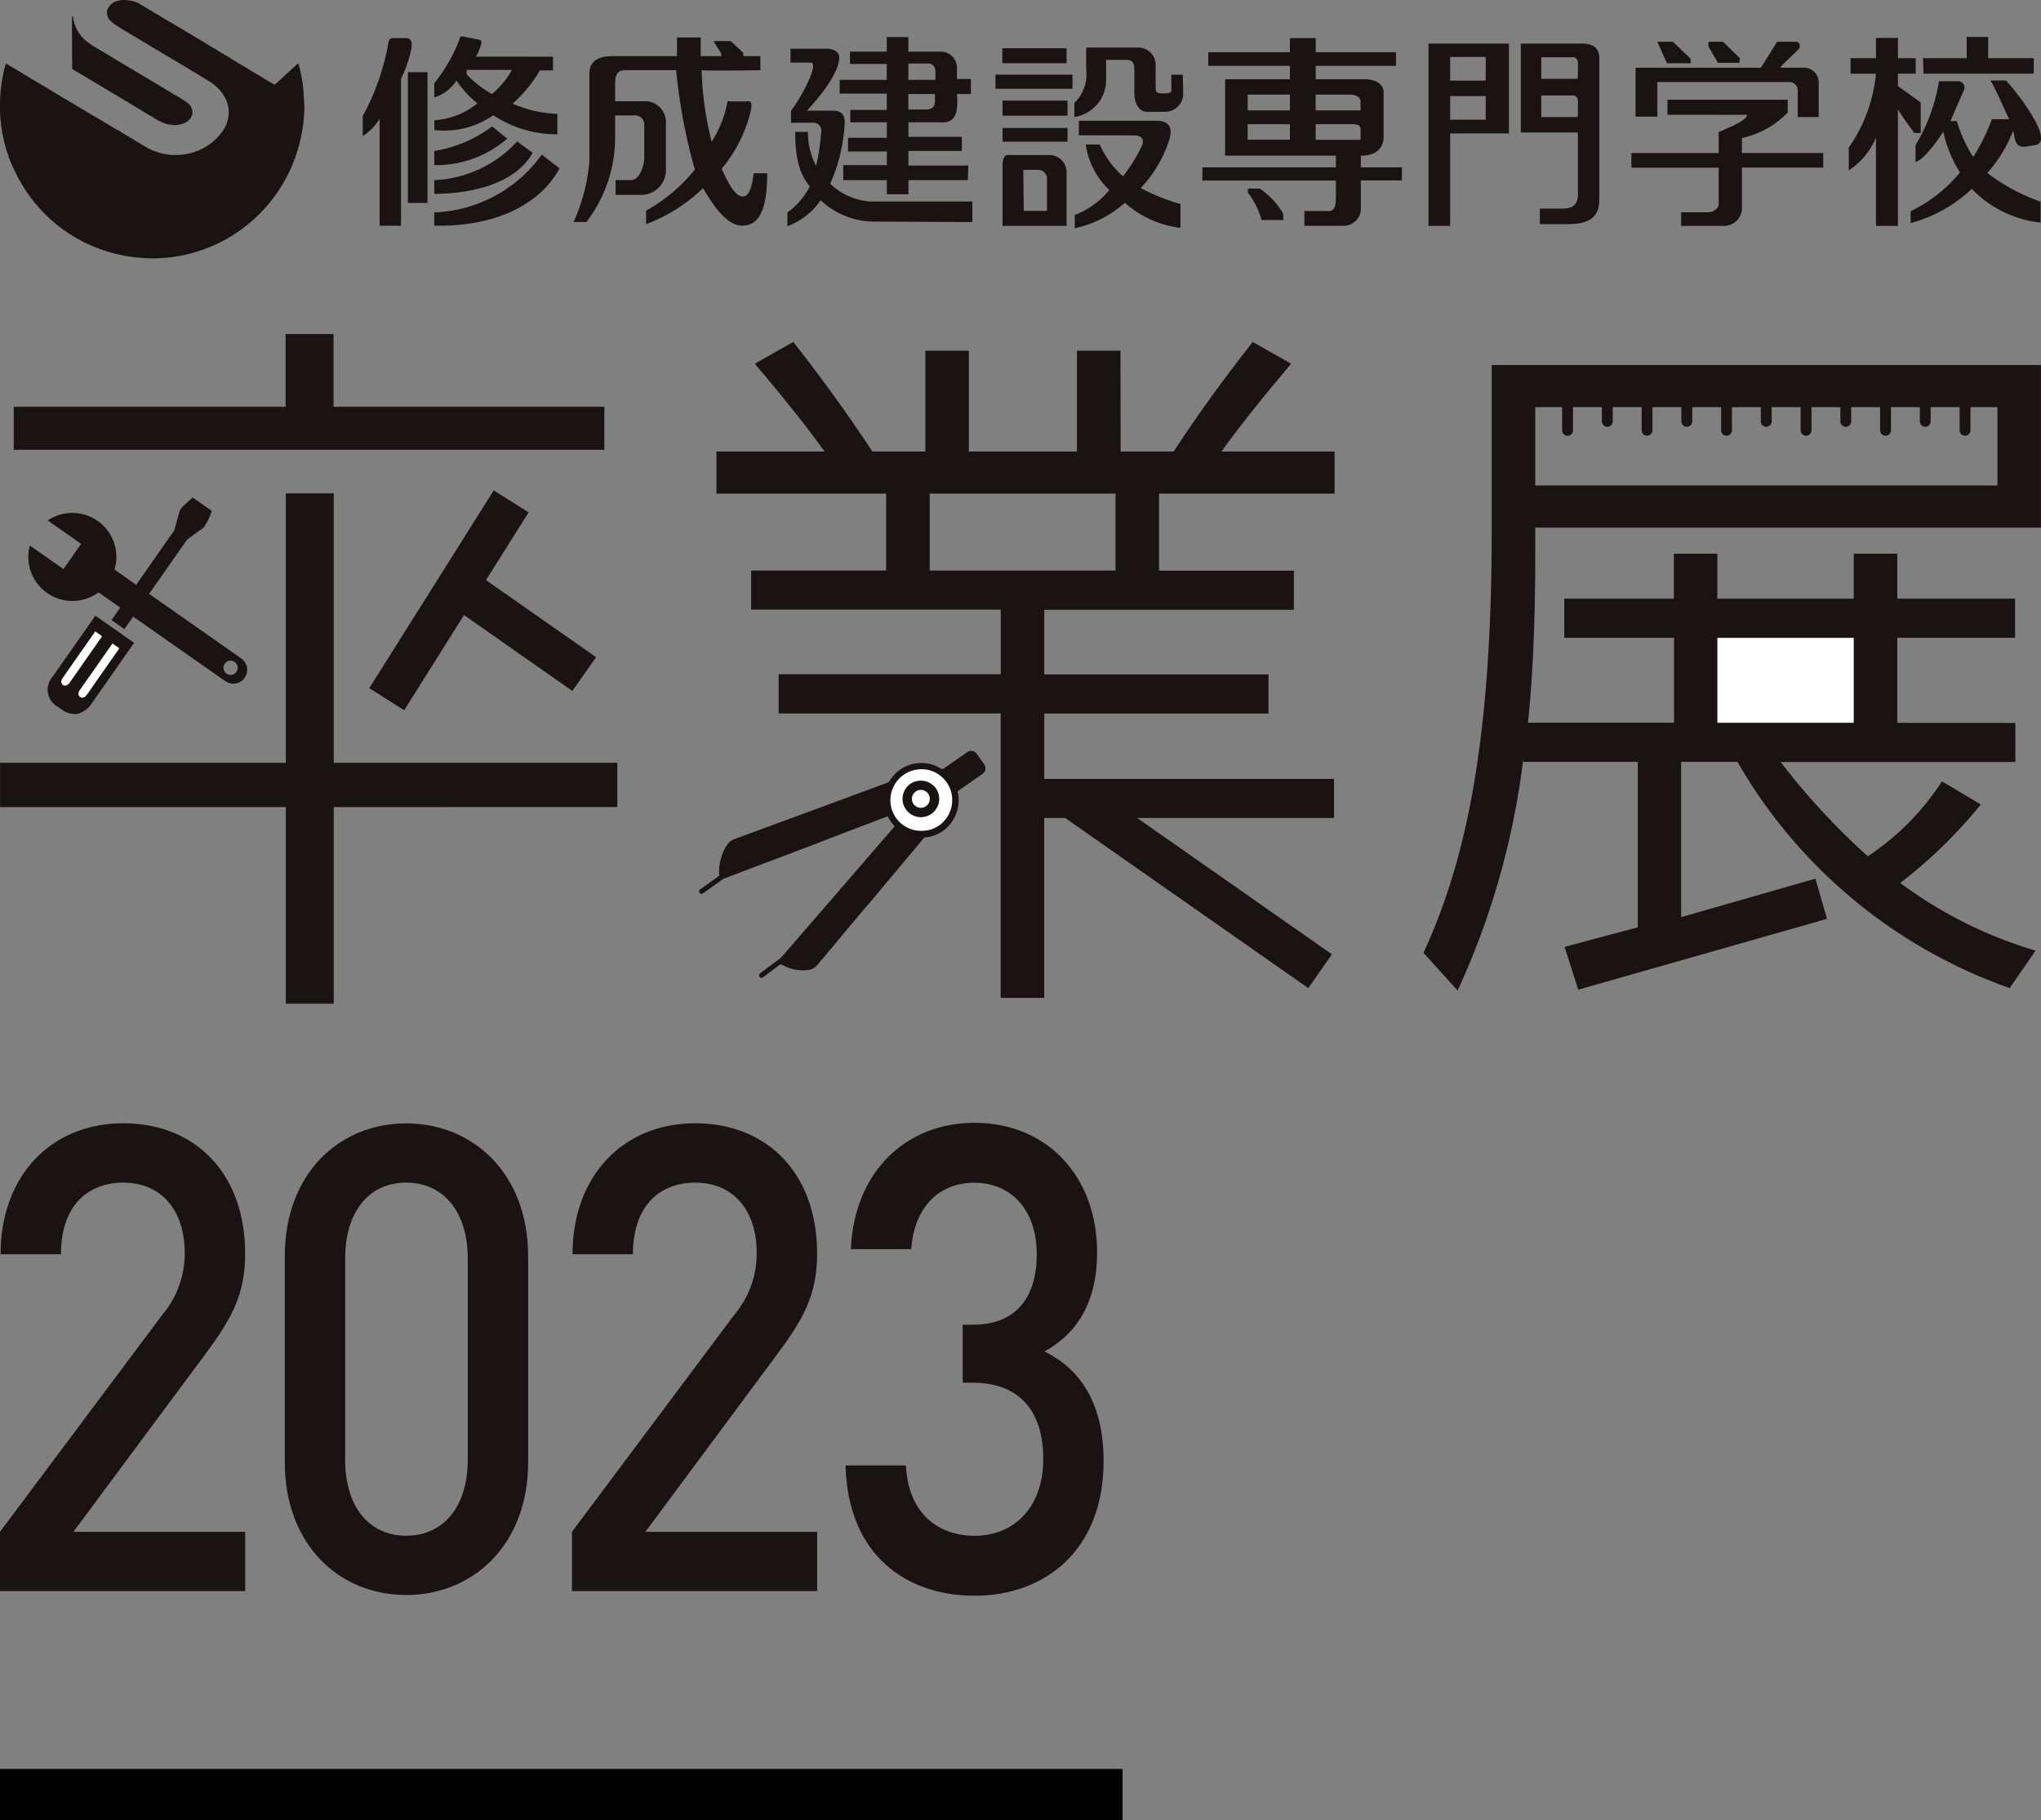 <svg xmlns="http://www.w3.org/2000/svg" width="120" height="107" viewBox="0 0 120 107">
  <rect x="0" y="0" width="120" height="107" fill="#808080" stroke="none"/>
  <g id="グループ_798" data-name="グループ 798" transform="translate(-43 -40)">
    <g id="グループ_561" data-name="グループ 561" transform="translate(43 40)" style="mix-blend-mode: multiply;isolation: isolate">
      <g id="グループ_554" data-name="グループ 554" transform="translate(0 0)">
        <g id="グループ_553" data-name="グループ 553">
          <g id="グループ_552" data-name="グループ 552">
            <g id="グループ_551" data-name="グループ 551">
              <g id="グループ_549" data-name="グループ 549">
                <path id="パス_571" data-name="パス 571" d="M789.482,257.563c.04.04.119,0,.154.032.033.008.081-.008.106.017.039-.017.047.031.091.014.01.032.058-.009.065.024a.187.187,0,0,1,.1.03c.014.018.046.013.061.025.04.008.073.04.12.046.219.135.463.268.685.411.166.093.313.2.488.283.164.118.336.206.511.316.024.006.047.032.071.039.118.07.229.141.345.2.08.07.191.1.269.165.092.047.188.108.284.166s.149.1.236.142c.257.148.5.314.773.455.013.017.022.032.045.032a1.143,1.143,0,0,0,.189.111c.032.032.088.053.126.087.025.006.032.031.064.021a2.393,2.393,0,0,0,.4.246c.246.156.488.314.757.455.2.133.415.268.635.394.191.118.38.228.569.339.205.133.416.252.631.383a.572.572,0,0,0,.131.073c.254.166.529.329.8.471.463-.407.9-.839,1.379-1.249a1.914,1.914,0,0,1,.093.306c.078.3.116.6.172.889.053.433.078.922.1,1.377a9.2,9.2,0,0,1-.586,3.079,8.969,8.969,0,0,1-2.423,3.542,8.37,8.37,0,0,1-1.167.881,1.189,1.189,0,0,1-.234.141,2.376,2.376,0,0,1-.378.214c-.072.046-.158.078-.227.125-.055.008-.086.044-.143.055-.025.034-.07.034-.093.047s-.071.023-.1.057c-.043.006-.081.033-.129.04a.366.366,0,0,1-.1.053.717.717,0,0,0-.136.047c-.007.024-.039,0-.045.024a.124.124,0,0,0-.08.031c-.04.011-.07.027-.111.038a.555.555,0,0,1-.119.034c-.007.024-.047,0-.057.024a.584.584,0,0,1-.116.032c-.008.022-.048,0-.048.03-.036-.022-.046.035-.086.008-.039.015-.068.032-.11.046-.04-.013-.047.027-.086.019-.017.022-.055-.009-.055.022-.055-.014-.064.032-.11.017-.006.023-.047,0-.054.029-.055-.014-.07.026-.118.018-.008.022-.057-.008-.065.022-.014.009-.045-.008-.053.016-.055-.016-.08.024-.133.016-.017.024-.063-.006-.078.024-.063-.016-.088.031-.15.018-.018.017-.073,0-.088.028-.071-.015-.111.025-.182.019-.023.021-.086-.009-.1.021-.04.007-.088-.006-.119.017-.1-.017-.165.032-.267.015-.054.032-.151-.009-.215.024h-.227c-.022.041-.046-.019-.069.015h-.591l-.01-.015h-.252l-.015-.019h-.174c-.04-.031-.119.011-.156-.021-.047-.01-.111.006-.144-.017-.077.017-.116-.031-.188-.015-.023-.036-.086.009-.11-.025-.064.019-.1-.028-.166-.015-.023-.031-.078,0-.1-.031-.053.018-.076-.031-.131-.016-.016-.032-.061.008-.077-.024-.057.016-.07-.03-.121-.016-.013-.03-.069,0-.08-.03-.046.022-.053-.033-.1-.01-.015-.029-.063,0-.08-.029-.036.015-.046-.031-.084-.017-.017-.032-.064.009-.072-.022-.048.013-.048-.032-.088-.019-.014-.031-.054,0-.062-.031a.246.246,0,0,1-.1-.023c-.047.008-.061-.022-.092-.03a.517.517,0,0,0-.118-.032.5.5,0,0,1-.1-.039.279.279,0,0,1-.086-.03.406.406,0,0,0-.1-.027l-.086-.047c-.039.009-.054-.032-.1-.022-.031-.018-.063-.033-.087-.048s-.054-.024-.088-.024c-.029-.039-.078-.032-.111-.054a.377.377,0,0,1-.092-.047c-.025.008-.025-.022-.048-.016-.054-.024-.109-.054-.166-.077-.028-.01-.062-.032-.094-.048a.731.731,0,0,1-.135-.072c-.03-.016-.063-.024-.094-.041a.291.291,0,0,0-.133-.069,3.386,3.386,0,0,0-.314-.189,8.919,8.919,0,0,1-3.487-3.96c-.042-.008-.017-.056-.042-.081-.092-.186-.166-.384-.244-.572-.046-.205-.141-.395-.189-.608a8.728,8.728,0,0,1-.322-2.936,8.569,8.569,0,0,1,.332-1.984c.031.006.062.032.093.038.294.2.609.35.89.537.189.116.38.229.566.345.253.152.511.3.766.45.542.332,1.068.654,1.621.969.045.047.125.054.169.11.073.04.145.085.214.127.032.006.05.03.08.047.143.078.285.165.426.25.049,0,.054.047.1.056.159.1.317.2.482.283.061.056.135.077.2.126.03,0,.049.037.078.046.362.2.7.433,1.069.623.206.148.435.258.648.394.158.095.314.205.479.283.165.124.346.2.519.314l.111.048a1.381,1.381,0,0,0,.324.131c.029,0,.029.033.071.017.032.016.063.032.093.049.047-.017.064.014.1.021.046-.015.062.031.116.016.009.032.057,0,.07.032.017,0,.058-.017.072.009.063-.017.1.032.174.014.03.033.1,0,.142.033h.588c.043-.033.121,0,.169-.033.068.017.111-.023.178-.014.017-.026.055.007.073-.026.055.017.077-.031.133-.015.008-.023.047,0,.054-.031.047.015.062-.023.11-.017l.088-.023c.006-.024.047,0,.054-.033.07-.014.141-.052.221-.076l.108-.049c.024-.006.034-.032.066-.032.038-.023.085-.045.133-.07a3.176,3.176,0,0,0,1.133-1.037,1.862,1.862,0,0,0,.221-1.654,2.292,2.292,0,0,0-.742-1c-.009-.031-.036-.031-.062-.055-.292-.212-.605-.377-.905-.567a2.131,2.131,0,0,0-.24-.141c-.744-.465-1.5-.891-2.239-1.347a3.562,3.562,0,0,1-.387-.229c-.582-.339-1.148-.685-1.715-1.024-.062-.047-.125-.078-.188-.126a2.093,2.093,0,0,1-.315-.236.677.677,0,0,1-.252-.662.85.85,0,0,1,.519-.534.63.63,0,0,1,.126-.024c.013-.032.054,0,.072-.032.023,0,.064.017.069-.017.04,0,.088.017.118-.015Z" transform="translate(-782.034 -257.563)" fill="#1a1311"/>
                <path id="パス_572" data-name="パス 572" d="M787.46,258.815a2.163,2.163,0,0,0,.923,1.534c.217.167.456.294.692.442.055.023.1.056.155.079a1.235,1.235,0,0,0,.261.156c.425.271.857.52,1.291.78a.776.776,0,0,0,.157.086,6.955,6.955,0,0,0,.614.369c.112.081.236.146.354.215.3.186.592.354.89.534.164.114.378.213.543.33a9.156,9.156,0,0,1,.859.535.406.406,0,0,1,.088.094l.021.008a.713.713,0,0,1,.166.521.78.78,0,0,1-.5.574c-.008.014-.04,0-.046.024-.042-.009-.048.025-.078.017-.018.023-.057,0-.065.023-.056-.015-.078.029-.133.015-.041.033-.1,0-.144.033-.1.016-.178-.033-.291-.019-.017-.029-.077,0-.093-.029-.032,0-.071.015-.088-.015-.045.024-.054-.025-.1-.008-.01-.034-.055,0-.063-.034a.194.194,0,0,1-.088-.03.142.142,0,0,1-.07-.023c-.025.007-.025-.023-.044-.015a1.13,1.13,0,0,0-.223-.112c-.134-.087-.277-.174-.409-.26-.047,0-.065-.046-.1-.051-.318-.183-.623-.373-.93-.555-.141-.086-.274-.172-.417-.26-.024,0-.031-.022-.062-.022-.115-.087-.245-.149-.366-.23-.28-.164-.557-.337-.841-.5-.425-.251-.852-.511-1.275-.765-.223-.125-.426-.25-.639-.383-.032-.028.02-.056-.008-.088.028-.048-.025-.1.008-.152-.015-.532-.008-1.117-.008-1.658-.025-.032,0-.055-.007-.1,0-.362,0-.732.007-1.092C787.432,258.792,787.452,258.792,787.46,258.815Z" transform="translate(-783.163 -257.822)" fill="#1a1311"/>
              </g>
              <g id="グループ_550" data-name="グループ 550" transform="translate(21.328 2.138)">
                <path id="パス_573" data-name="パス 573" d="M926.011,263.6h1.1a.377.377,0,0,1,.374.523c-.133.271-.8,1.823-.8,1.823h.375a8.523,8.523,0,0,0,.962,2.113,11.466,11.466,0,0,0,1.1-2.224h1.018c-.214-.426-.8-1.793-1.1-2.274h.91c.482.481,3,3.645,1.688,3.8-.6.071-1.074.348-1.207-.589l-.058-.262a8.058,8.058,0,0,1-1.52,2.485,11.4,11.4,0,0,0,3.134,1.688v1.231a6.591,6.591,0,0,1-4.044-1.985,8.427,8.427,0,0,1-3.59,2.011,5.236,5.236,0,0,1,0-.7,8.565,8.565,0,0,0,2.895-2.274,7.333,7.333,0,0,1-.982-2.4c-.267.428-1.149,1.672-1.632,1.779v-.991A10.373,10.373,0,0,0,926.011,263.6Z" transform="translate(-833.338 -260.965)" fill="#1a1311"/>
                <path id="パス_574" data-name="パス 574" d="M925.268,261.566h2.57v-1.248H929.1v1.248h2.68v.909H925.3Z" transform="translate(-833.534 -260.282)" fill="#1a1311"/>
                <path id="パス_575" data-name="パス 575" d="M919.846,262.489v-.909h1.494v-1.193h1.291v1.193h1.044v.909H922.63v.725l1.34.969v1.793h-.376s-.7-.937-.964-1.392v6.855H921.34v-5.195a4.243,4.243,0,0,1-1.6,1.928v-1.336a9.147,9.147,0,0,0,1.6-4.346Z" transform="translate(-832.37 -260.296)" fill="#1a1311"/>
                <path id="パス_576" data-name="パス 576" d="M905.67,265.874v-.883h7.07v.749a5.238,5.238,0,0,1-2.693,1.5v.884h4.781v.858h-4.781v2.273a1.057,1.057,0,0,1-1.137,1.152h-2.437v-.8h1.6c.244,0,.607-.188.607-.484v-2.138h-5.132v-.858h5.132v-1.234c.4-.186,1.643-.641,1.67-1.017Z" transform="translate(-828.96 -261.266)" fill="#1a1311"/>
                <path id="パス_577" data-name="パス 577" d="M912.186,260.673h1.128c.188,0,.266.3.133.434s-.884.858-.884.858l-.214.232h1.394a.867.867,0,0,1,.883.893V265.1h-1.232v-1.553a.491.491,0,0,0-.511-.508h-7.742v2.036h-1.283V262.2h7.368Z" transform="translate(-829.024 -260.356)" fill="#1a1311"/>
                <path id="パス_578" data-name="パス 578" d="M909.284,260.946v-.274h.859l.991.968-.026.27h-1.26Z" transform="translate(-830.167 -260.356)" fill="#1a1311"/>
                <path id="パス_579" data-name="パス 579" d="M905.483,260.673h.914l1.044,1v.264h-1.394Z" transform="translate(-829.367 -260.356)" fill="#1a1311"/>
                <path id="パス_580" data-name="パス 580" d="M898.9,260.81h-3.589v5.225h3.36v3.589c0,.671-.31.884-.9.884h-1.341v.912h1.691c1.6,0,1.807-.751,1.807-1.5V261.7C899.929,260.894,899.327,260.81,898.9,260.81Zm-.229,4a1.855,1.855,0,0,1-.026.321h-2.131v-1.272h1.875c.189,0,.282.176.282.362Zm0-2.248a1.843,1.843,0,0,1-.026.319h-2.131v-1.268h1.875c.189,0,.282.169.282.355Z" transform="translate(-827.224 -260.385)" fill="#1a1311"/>
                <path id="パス_581" data-name="パス 581" d="M888.438,260.81v10.717h1.272v-5.438h3.456V260.81Zm3.36,4.476H889.71v-1.392H891.8Zm0-2.3H889.71v-1.393H891.8Z" transform="translate(-825.776 -260.385)" fill="#1a1311"/>
                <path id="パス_582" data-name="パス 582" d="M811.585,260.4c.268,0,.388.156.335.584a7.182,7.182,0,0,1-.617,1.809v8.638h-1.258v-6.291a3.009,3.009,0,0,1-.991,1.017v-1.18a13.9,13.9,0,0,0,1.5-4.259c.034-.3.161-.318.32-.318Z" transform="translate(-809.054 -260.298)" fill="#1a1311"/>
                <path id="パス_583" data-name="パス 583" d="M818.989,264.226a7.994,7.994,0,0,0,1.606-1.956h.765v-.8s-4.22-.013-4.528,0a3.939,3.939,0,0,0,.27-.608c.1-.307.038-.373-.111-.4-.106-.019-.815-.159-.964-.187s-.167.168-.186.24a9.965,9.965,0,0,1-1.459,2.518v.83a2.389,2.389,0,0,0,1.3-.991,6.326,6.326,0,0,0,1.234,1.339,4.467,4.467,0,0,1-2.531.992v.576a5.075,5.075,0,0,0,3.469-.87,6.779,6.779,0,0,0,3.763,1.122v-1.205A6.973,6.973,0,0,1,818.989,264.226Zm-1.22-.564a6.463,6.463,0,0,1-1.484-1.155v-.264h2.662A5.018,5.018,0,0,1,817.77,263.662Z" transform="translate(-810.176 -260.272)" fill="#1a1311"/>
                <path id="パス_584" data-name="パス 584" d="M817.783,266.977l.883.722a6.363,6.363,0,0,1-4.284,1.553v-.83A7.678,7.678,0,0,0,817.783,266.977Z" transform="translate(-810.176 -261.684)" fill="#1a1311"/>
                <path id="パス_585" data-name="パス 585" d="M814.382,270.371v.805c.83,0,4.47-.082,5.786-2.413-.378-.264-.912-.669-.912-.669A7.019,7.019,0,0,1,814.382,270.371Z" transform="translate(-810.176 -261.919)" fill="#1a1311"/>
                <path id="パス_586" data-name="パス 586" d="M820.7,269.082l1.045.8c-.994,1.9-3.456,3.456-7.366,3.373v-.777A8.153,8.153,0,0,0,820.7,269.082Z" transform="translate(-810.176 -262.128)" fill="#1a1311"/>
                <rect id="長方形_277" data-name="長方形 277" width="1.154" height="7.686" transform="translate(2.652 2.106)" fill="#1a1311"/>
                <path id="パス_587" data-name="パス 587" d="M827.2,265.314v-.377h1.178a.547.547,0,0,1,.537.618V267.4c0,.479-.267,1.337-.777,1.337h-.909v.871h1.419a1.456,1.456,0,0,0,1.538-1.378v-2.812a1.224,1.224,0,0,0-1.3-1.314H827.2v-1.016c0-.508.133-.811.564-.811h3.024a33.088,33.088,0,0,0,1.1,5.843,9.628,9.628,0,0,1-2.865,2.411v.8a9.808,9.808,0,0,0,3.346-2.115c.485.8,1.313,2.2,2.3,2.2s1.473-.909,1.473-3.078h-.8c-.055.481-.189,1.365-.616,1.365s-.778-.562-1.261-1.632a8.337,8.337,0,0,0,1.688-3.293c.074-.317.133-.7-.133-.673s-1.206,0-1.206,0a6.7,6.7,0,0,1-.938,2.383,19.243,19.243,0,0,1-.589-4.21c.589.052,3.453,0,3.453,0v-.824h-.991l-.024-.213-.725-.672h-1.019l.459.724v.161h-1.209v-1.1h-1.392v1.1h-3.8c-.964,0-1.351.4-1.351,1.015v5.144a10.81,10.81,0,0,1-.927,3.589h.752a8.171,8.171,0,0,0,1.686-4.768" transform="translate(-812.363 -260.29)" fill="#1a1311"/>
                <path id="パス_588" data-name="パス 588" d="M840.865,262.008v-.818h2.117c.294,0,.748.122.748.521,0,.78-.909,2.071-1.9,3.121h1.5c.242,0,.725.015.725.685a10.07,10.07,0,0,1-.857,3.613,3.781,3.781,0,0,0,2.358,1.044h6v1.207s-5.117-.026-5.706-.026a4.6,4.6,0,0,1-3.214-1.258,4.1,4.1,0,0,1-1.955,1.528v-.808a4.319,4.319,0,0,0,1.316-1.526c-.3-.429-.858-1.017-.858-3.212h.749a4.317,4.317,0,0,0,.481,2.006,12.082,12.082,0,0,0,.294-1.955.467.467,0,0,0-.457-.588h-1.313v-.71c.511-.62,1.718-2.824,1.156-2.824Z" transform="translate(-815.715 -260.465)" fill="#1a1311"/>
                <path id="パス_589" data-name="パス 589" d="M852.293,262.788h-.821v-.721a.958.958,0,0,0-.866-.885h-1.991v-.858h-1.269v.858h-2.164v.722h2.164v.936h-2.768v.805h2.768v.965H845.2v.725h2.151v.909h-2.284v.805h2.284v.8h-2.564v.884h2.564v.833h1.269v-.833h3.491l.027-.858h-3.518v-.856h3.14v-.83h-3.14v-.855h2.071c.991,0,.785-1.341.785-1.662h.821Zm-2.115,1.288c0,.481-.347.508-.589.508h-.973v-.911h1.562Zm.026-1.235h-1.588v-.962h1.107a.424.424,0,0,1,.481.43Z" transform="translate(-816.537 -260.283)" fill="#1a1311"/>
                <rect id="長方形_278" data-name="長方形 278" width="3.777" height="0.88" transform="translate(37.604 0.698)" fill="#1a1311"/>
                <rect id="長方形_279" data-name="長方形 279" width="4.527" height="0.828" transform="translate(37.202 2.252)" fill="#1a1311"/>
                <rect id="長方形_280" data-name="長方形 280" width="3.818" height="0.885" transform="translate(37.618 3.777)" fill="#1a1311"/>
                <rect id="長方形_281" data-name="長方形 281" width="3.818" height="0.804" transform="translate(37.618 5.386)" fill="#1a1311"/>
                <path id="パス_590" data-name="パス 590" d="M859.43,269.111h-2.438c-.188,0-.281.309-.281.523v3.641h3.763v-3.158A1.008,1.008,0,0,0,859.43,269.111Zm-.109,3.281h-1.365l-.025-2.411h.856a.522.522,0,0,1,.534.591Z" transform="translate(-819.093 -262.134)" fill="#1a1311"/>
                <path id="パス_591" data-name="パス 591" d="M862.057,265.19v-.83a2.359,2.359,0,0,0,.695-2.009v-1.244h3.162a1.032,1.032,0,0,1,.923,1.111v1.232c0,.239.028.35.415.35.616,0,.507-.061.507-.592V262.7h.673s.025.75.025,1.153a1.065,1.065,0,0,1-1.047,1.03h-1.124c-.268,0-.7-.31-.7-1.083v-1.395c0-.324-.092-.574-.442-.574h-1.22v1.216A2.195,2.195,0,0,1,862.057,265.19Z" transform="translate(-820.219 -260.448)" fill="#1a1311"/>
                <path id="パス_592" data-name="パス 592" d="M862.327,267.409v-.855h4.556c.8,0,.979.455.751,1.15a7.4,7.4,0,0,1-1.664,2.809,11.581,11.581,0,0,0,2.333.938v1.4a5.98,5.98,0,0,1-3.27-1.475,6.467,6.467,0,0,1-2.944,1.5v-.778a4.974,4.974,0,0,0,2.034-1.469,4.577,4.577,0,0,1-1.389-2.677h.827a5.251,5.251,0,0,0,1.366,1.872,10.028,10.028,0,0,0,1.123-1.82c.109-.294.052-.589-.508-.589Z" transform="translate(-820.226 -261.595)" fill="#1a1311"/>
                <path id="パス_593" data-name="パス 593" d="M880.911,268v-.684c1.021,0,1.339-.559,1.339-1.125v-2.57c0-.619-.614-.8-1.148-.8h-2.846v-.79h4.72v-.8h-4.72v-.828h-1.517v.828h-4.8v.8h4.8v.79h-3.809v4.492h6.514V268h-7.85v.777h7.85v1c0,.481-.084.793-.407.793h-1.447v.866h2.25a1.018,1.018,0,0,0,1.071-1.1v-1.568h2.413V268Zm-4.172-1.622h-2.482v-.914h2.482Zm0-1.726h-2.482v-.927h2.482Zm3.483-.927c.556,0,.669.245.669.406v.521h-2.636v-.927Zm.669,2.654h-2.636v-.914h2.2c.433,0,.443.2.443.388S880.891,266.38,880.891,266.38Z" transform="translate(-822.228 -260.301)" fill="#1a1311"/>
                <path id="パス_594" data-name="パス 594" d="M875.786,273.455h1.286l-.023-.4a4.643,4.643,0,0,0-1.366-1.447h-.7v.242A4.55,4.55,0,0,1,875.786,273.455Z" transform="translate(-822.942 -262.659)" fill="#1a1311"/>
              </g>
            </g>
          </g>
        </g>
      </g>
      <g id="グループ_557" data-name="グループ 557" transform="translate(0 19.637)">
        <path id="パス_595" data-name="パス 595" d="M801.656,312.75v11.558h-2.817V312.75h-16.8v-2.6h16.8V294.309h2.817v15.838H818.33v2.6Z" transform="translate(-782.034 -284.941)" fill="#1a1311"/>
        <g id="グループ_556" data-name="グループ 556" transform="translate(1.666 9.612)">
          <path id="パス_596" data-name="パス 596" d="M788.272,300.433l7.455,5.22a.816.816,0,1,0,.936-1.338l-7.451-5.22a2.589,2.589,0,0,0-3.928-2.891l1.964,1.377-1.038,1.482-1.978-1.386a2.591,2.591,0,0,0,4.039,2.756Zm7.525,4.776a.418.418,0,1,1,.478-.686.418.418,0,0,1-.478.686Z" transform="translate(-784.145 -294.858)" fill="#1a1311"/>
          <g id="グループ_555" data-name="グループ 555" transform="translate(1.142)">
            <path id="パス_597" data-name="パス 597" d="M787.338,309.189a1.281,1.281,0,0,1-.955-.279l-.192-.131a1.148,1.148,0,0,1-.315-1.773l2.516-3.588,2.276,1.594-2.494,3.564a1.41,1.41,0,0,1-.836.613Z" transform="translate(-785.592 -296.472)" fill="#1a1311" fill-rule="evenodd"/>
            <path id="パス_598" data-name="パス 598" d="M788.6,304.588l.4.285-1.919,2.742c-.243.348-.65.064-.406-.282l1.921-2.745Z" transform="translate(-785.804 -296.718)" fill="#fff" fill-rule="evenodd"/>
            <path id="パス_599" data-name="パス 599" d="M790.342,301.824l.379.265.376.265,3.689-5.266.968-.7a3.96,3.96,0,0,0,.485-.984l-.564-.395-.564-.395c-.173.177-.7.584-.762.791l-.321,1.146-3.687,5.269Z" transform="translate(-786.592 -294.618)" fill="#1a1311" fill-rule="evenodd"/>
            <path id="パス_600" data-name="パス 600" d="M790.283,305.769l-1.919,2.745c-.248.348-.651.064-.408-.286l1.923-2.742Z" transform="translate(-786.074 -296.907)" fill="#fff" fill-rule="evenodd"/>
          </g>
        </g>
        <path id="パス_601" data-name="パス 601" d="M799.042,286.717v-4.276h2.819v4.276h15.921v2.528H783.057v-2.528Z" transform="translate(-782.249 -282.441)" fill="#1a1311"/>
        <path id="パス_602" data-name="パス 602" d="M822.875,303.891,816.4,299.36l2.508-3.982-2.053-1.29-7.317,11.627,2.055,1.293,3.516-5.594,6.37,4.463Z" transform="translate(-787.828 -284.894)" fill="#1a1311"/>
      </g>
      <g id="グループ_558" data-name="グループ 558" transform="translate(41.105 20.102)">
        <path id="パス_603" data-name="パス 603" d="M843.82,322.769l-2.79,3.332a.9.9,0,0,1-.636.274,1.633,1.633,0,0,1-.164.008,2.565,2.565,0,0,1-.437-.04,2.39,2.39,0,0,1-.781-.273l-.05-.028-.1,0-1,.749a.149.149,0,0,1-.088.029l-.035,0a.153.153,0,0,1-.078-.054.145.145,0,0,1-.029-.108.149.149,0,0,1,.055-.095l1.238-.926,3.834-4.429.175-.205,2.676-3.093-.154-.174a.9.9,0,0,1-.084-.1c-.023-.034-.041-.069-.06-.1l-.115-.211-3.823,1.456-.361.148-5.466,2.067-1.212.859a.146.146,0,0,1-.2-.033.132.132,0,0,1-.022-.107.127.127,0,0,1,.058-.095l1.124-.8-.006-.05c-.076-.688.29-1.879.856-2.088l3.825-1.41.278-.1,4.919-1.817.021-.005.043-.019.058-.057a2.176,2.176,0,0,1,1.882-1.081,2.153,2.153,0,0,1,.387.034,2.2,2.2,0,0,1,.75.286l.049.029.095,0,1.437-1a.356.356,0,0,1,.2-.061.447.447,0,0,1,.362.2l.4.565a.472.472,0,0,1,.087.3.374.374,0,0,1-.152.275l-1.481,1.035.01.057a2.221,2.221,0,0,1-.877,2.279,2.159,2.159,0,0,1-1.017.374l-.033,0-.062.032-3.31,3.954Z" transform="translate(-834.108 -289.441)" fill="#1a1311"/>
        <path id="パス_604" data-name="パス 604" d="M850.17,314.853a1.824,1.824,0,0,0-1.787,1.5,1.8,1.8,0,0,0,1.814,2.119,1.772,1.772,0,0,0,1.019-.313,1.825,1.825,0,0,0,.447-2.535,1.8,1.8,0,0,0-1.171-.748A1.849,1.849,0,0,0,850.17,314.853Z" transform="translate(-837.109 -289.733)" fill="#fff"/>
        <path id="パス_605" data-name="パス 605" d="M849.718,315.89a1.079,1.079,0,0,0-.264,1.5,1.078,1.078,0,1,0,1.767-1.237A1.1,1.1,0,0,0,849.718,315.89Z" transform="translate(-837.299 -289.912)" fill="#1a1311"/>
        <path id="パス_606" data-name="パス 606" d="M850.482,316.39a.518.518,0,0,0-.3.094.526.526,0,1,0,.819.522.525.525,0,0,0-.428-.607A.422.422,0,0,0,850.482,316.39Z" transform="translate(-837.447 -290.056)" fill="#fff"/>
        <path id="パス_607" data-name="パス 607" d="M837.982,300.05v2.3h14.676v3.8H839.6v2.3h13.053v16.725h2.559V314.6h1.235L870.739,324.6l1.392-1.987L860.68,314.6h11.571v-2.3H855.217v-3.841H868.4v-2.3H855.217v-3.8h14.676v-2.3Z" transform="translate(-834.924 -286.614)" fill="#1a1311"/>
        <rect id="長方形_282" data-name="長方形 282" width="2.561" height="7.082" transform="translate(10.997 7.309)" fill="#1a1311"/>
        <rect id="長方形_283" data-name="長方形 283" width="2.557" height="7.082" transform="translate(24.483 7.309)" fill="#1a1311"/>
        <path id="パス_608" data-name="パス 608" d="M865.092,289.471c.9-1.281,2.431-3.2,4.093-5.162l-2.258-1.28c-2.263,2.859-4.013,5.459-4.652,6.442H859.16l-.008-5.926h-2.561v5.926h-6.356v-5.926h-2.557v5.926h-3.112c-.643-.983-2.391-3.583-4.652-6.442l-2.261,1.28c1.664,1.962,3.2,3.88,4.1,5.162h-6.356v2.475h36.342v-2.475Z" transform="translate(-834.378 -283.029)" fill="#1a1311"/>
      </g>
      <g id="グループ_559" data-name="グループ 559" transform="translate(83.695 21.46)">
        <path id="パス_609" data-name="パス 609" d="M924.421,308.748v2.294h-13.8a40.94,40.94,0,0,0,5.125,5.548,15.258,15.258,0,0,0,4.36-4.405l2.285,1.356a28.347,28.347,0,0,1-4.739,4.616,25.45,25.45,0,0,0,7.96,3.979l-1.524,2.2a29.9,29.9,0,0,1-16.007-13.3h-3.309v9.13l7.894-2.261.68,2.362-14.626,4.165-.8-2.516,4.3-1.152v-9.727h-6.741v-2.3h8.874v-4.992H897.9v-2.3h6.444V298.8H906.9v2.644h8.019V298.8h2.56v2.644h6.927v2.3h-6.927v5Z" transform="translate(-889.624 -287.71)" fill="#1a1311"/>
        <path id="パス_610" data-name="パス 610" d="M921.807,287.224H894.634v4.607h27.173Zm-27.9,20.859a45.484,45.484,0,0,1-3.838,13.437l-2.007-2.218c2.3-4.991,4.011-11.73,4.011-24.741V284.75h32.293v9.557H894.634v1.662c0,3.541-.127,6.911-.426,9.811Z" transform="translate(-888.064 -284.75)" fill="#1a1311"/>
        <path id="パス_611" data-name="パス 611" d="M898.709,289.476a.319.319,0,0,1-.321-.318v-1.383a.319.319,0,0,1,.638,0v1.383A.317.317,0,0,1,898.709,289.476Z" transform="translate(-890.239 -285.32)" fill="#1a1311"/>
        <path id="パス_612" data-name="パス 612" d="M901.669,288.95a.319.319,0,0,1-.321-.317v-.857a.319.319,0,0,1,.639,0v.857A.317.317,0,0,1,901.669,288.95Z" transform="translate(-890.862 -285.32)" fill="#1a1311"/>
        <path id="パス_613" data-name="パス 613" d="M904.63,289.476a.32.32,0,0,1-.319-.318v-1.383a.318.318,0,1,1,.636,0v1.383A.319.319,0,0,1,904.63,289.476Z" transform="translate(-891.486 -285.32)" fill="#1a1311"/>
        <path id="パス_614" data-name="パス 614" d="M907.59,288.95a.319.319,0,0,1-.321-.317v-.857a.319.319,0,0,1,.639,0v.857A.318.318,0,0,1,907.59,288.95Z" transform="translate(-892.109 -285.32)" fill="#1a1311"/>
        <path id="パス_615" data-name="パス 615" d="M910.549,289.476a.317.317,0,0,1-.317-.318v-1.383a.318.318,0,1,1,.636,0v1.383A.319.319,0,0,1,910.549,289.476Z" transform="translate(-892.734 -285.32)" fill="#1a1311"/>
        <path id="パス_616" data-name="パス 616" d="M913.507,288.95a.318.318,0,0,1-.317-.317v-.857a.319.319,0,0,1,.638,0v.857A.318.318,0,0,1,913.507,288.95Z" transform="translate(-893.357 -285.32)" fill="#1a1311"/>
        <path id="パス_617" data-name="パス 617" d="M916.47,289.476a.318.318,0,0,1-.317-.318v-1.383a.319.319,0,0,1,.639,0v1.383A.32.32,0,0,1,916.47,289.476Z" transform="translate(-893.981 -285.32)" fill="#1a1311"/>
        <path id="パス_618" data-name="パス 618" d="M922.391,289.476a.319.319,0,0,1-.317-.318v-1.383a.319.319,0,0,1,.638,0v1.383A.32.32,0,0,1,922.391,289.476Z" transform="translate(-895.228 -285.32)" fill="#1a1311"/>
        <path id="パス_619" data-name="パス 619" d="M919.43,288.95a.317.317,0,0,1-.317-.317v-.857a.318.318,0,1,1,.636,0v.857A.316.316,0,0,1,919.43,288.95Z" transform="translate(-894.604 -285.32)" fill="#1a1311"/>
        <path id="パス_620" data-name="パス 620" d="M925.353,288.95a.317.317,0,0,1-.319-.317v-.857a.318.318,0,1,1,.636,0v.857A.315.315,0,0,1,925.353,288.95Z" transform="translate(-895.852 -285.32)" fill="#1a1311"/>
        <path id="パス_621" data-name="パス 621" d="M928.312,289.476a.318.318,0,0,1-.317-.318v-1.383a.319.319,0,0,1,.638,0v1.383A.32.32,0,0,1,928.312,289.476Z" transform="translate(-896.475 -285.32)" fill="#1a1311"/>
        <rect id="長方形_284" data-name="長方形 284" width="8.019" height="4.992" transform="translate(17.278 16.038)" fill="#fff"/>
      </g>
      <g id="グループ_782" data-name="グループ 782" transform="translate(0 66)">
        <path id="パス_894" data-name="パス 894" d="M913.317,650.257v-3.485l9.538-12.752a5.579,5.579,0,0,0,1.323-3.638c0-2.451-1.323-4.136-3.62-4.136-1.88,0-3.655,1.149-3.655,4.212h-3.551c0-4.634,2.994-7.7,7.206-7.7,4.247,0,7.171,2.949,7.171,7.659,0,2.413-.8,3.83-2.332,5.9l-7.763,10.455h10.1v3.485Z" transform="translate(-913.317 -622.722)" fill="#1a1311"/>
        <path id="パス_895" data-name="パス 895" d="M993.782,650.487c-3.934,0-7.136-2.949-7.136-7.812v-12.1c0-4.864,3.2-7.812,7.136-7.812s7.171,2.949,7.171,7.813v12.1C1000.954,647.538,997.716,650.487,993.782,650.487Zm3.62-19.8c0-2.642-1.358-4.442-3.62-4.442s-3.586,1.8-3.586,4.442v11.872c0,2.642,1.323,4.443,3.586,4.443s3.62-1.8,3.62-4.443Z" transform="translate(-969.901 -622.722)" fill="#1a1311"/>
        <path id="パス_896" data-name="パス 896" d="M1060.585,650.257v-3.485l9.539-12.752a5.58,5.58,0,0,0,1.323-3.638c0-2.451-1.323-4.136-3.621-4.136-1.88,0-3.655,1.149-3.655,4.212h-3.551c0-4.634,2.994-7.7,7.206-7.7,4.247,0,7.171,2.949,7.171,7.659,0,2.413-.8,3.83-2.332,5.9l-7.763,10.455H1075v3.485Z" transform="translate(-1026.956 -622.722)" fill="#1a1311"/>
        <path id="パス_897" data-name="パス 897" d="M1138.607,650.4c-3.968,0-7.45-2.336-7.589-7.659h3.551c.139,2.911,1.984,4.136,4.038,4.136,2.3,0,4.038-1.647,4.038-4.519,0-2.757-1.358-4.481-4.143-4.481h-.592v-3.408h.592c2.576,0,3.76-1.647,3.76-4.136,0-2.757-1.636-4.212-3.656-4.212-2.158,0-3.551,1.493-3.725,3.906h-3.551c.209-4.634,3.307-7.429,7.275-7.429,4.213,0,7.206,3.1,7.206,7.621,0,2.911-1.184,4.787-3.1,5.821,2.124,1.034,3.481,3.064,3.481,6.434C1146.2,647.715,1142.749,650.4,1138.607,650.4Z" transform="translate(-1081.306 -622.592)" fill="#1a1311"/>
      </g>
    </g>
    <g id="長方形_285" data-name="長方形 285" transform="translate(109 144) rotate(90)" stroke="#000" stroke-width="1">
      <rect width="3" height="66" stroke="none"/>
      <rect x="0.5" y="0.5" width="2" height="65" fill="none"/>
    </g>
  </g>
</svg>
